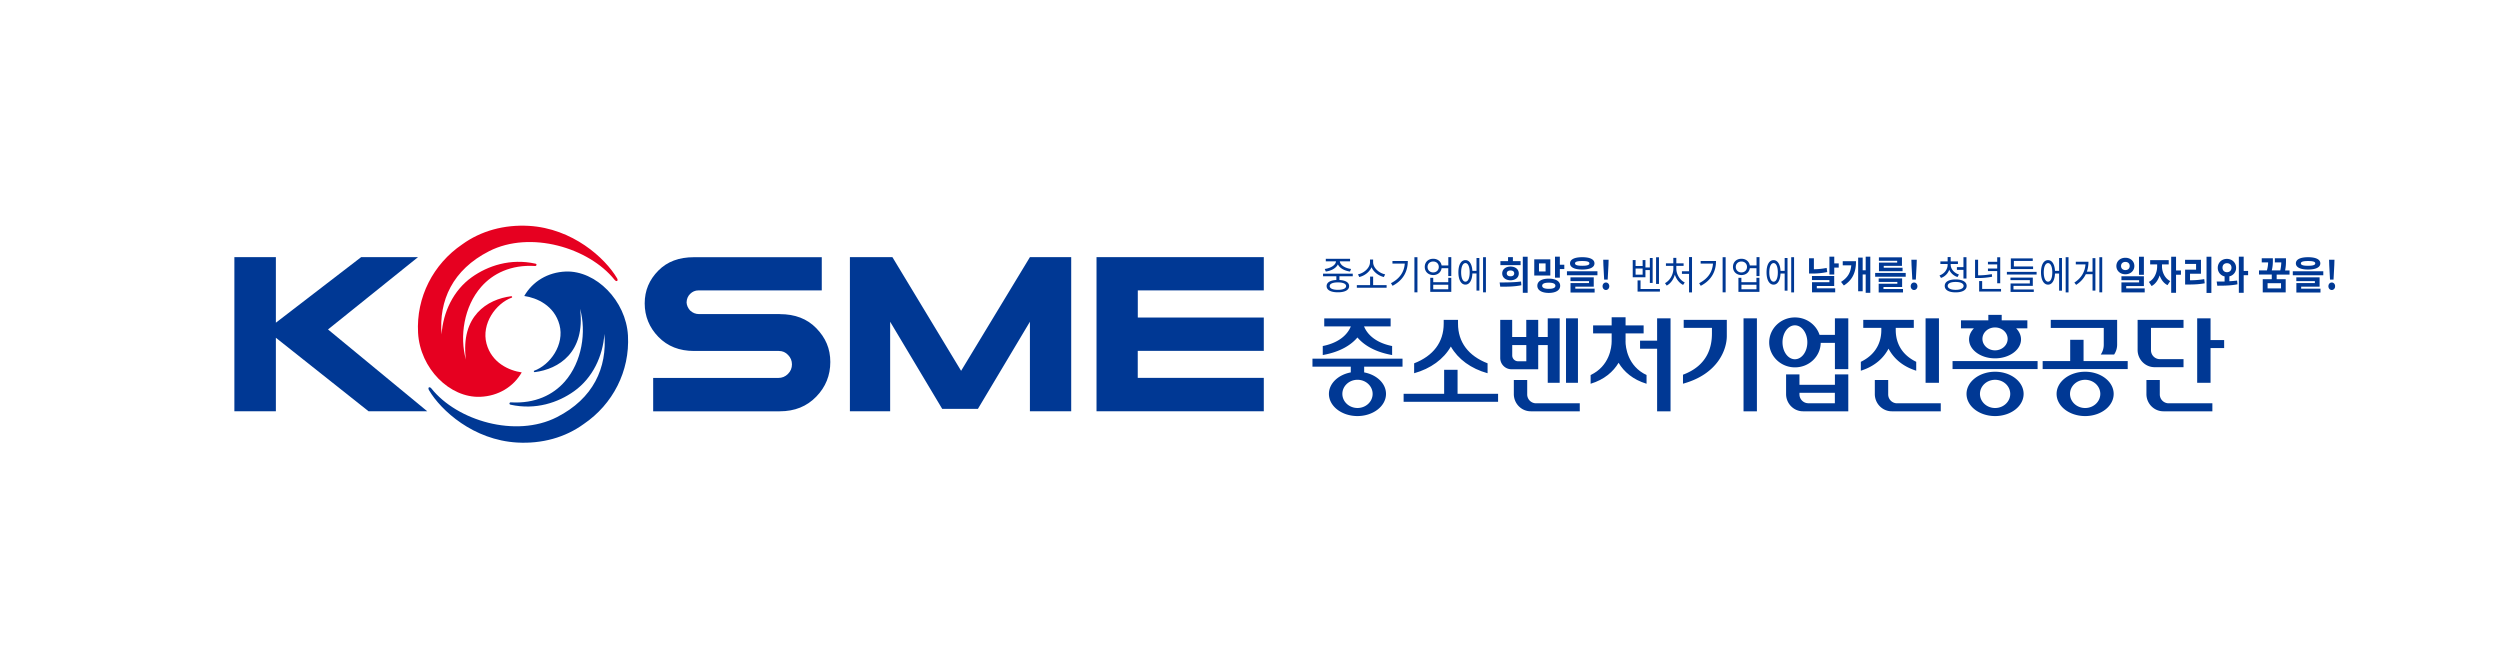 <svg xmlns="http://www.w3.org/2000/svg" width="288" height="77" fill="none"><g clip-path="url(#a)"><path fill="#003894" d="M154.303 31.822v.432c.704.04 1.116.284 1.116.703 0 .458-.488.716-1.293.716-.806 0-1.3-.251-1.3-.716 0-.419.418-.67 1.122-.703v-.432h-1.534v-.296h3.424v.296h-1.535Zm-1.693-.838c.66-.084 1.268-.432 1.294-.877h-1.173v-.296h2.796v.296h-1.179c.031.445.634.793 1.293.877l-.12.297c-.622-.084-1.186-.38-1.395-.826-.21.445-.774.748-1.395.826l-.121-.297Zm1.516 1.548c-.596 0-.945.155-.945.425 0 .271.349.432.945.432s.945-.16.945-.432c0-.27-.356-.425-.945-.425ZM159.738 32.847v.303h-3.431v-.303h1.528v-.986h.349v.986h1.56-.006Zm-.317-.935c-.577-.129-1.173-.548-1.421-1.128-.247.58-.837 1-1.414 1.128l-.146-.31c.66-.128 1.383-.721 1.383-1.392v-.31h.361v.31c0 .67.723 1.27 1.383 1.393l-.146.31ZM162.179 30.067c0 1.168-.501 2.2-1.756 2.857l-.184-.303c1.014-.522 1.522-1.296 1.591-2.257h-1.42v-.297h1.769Zm1.11-.438v4.05h-.349v-4.05h.349ZM167.189 29.63v2.173h-.349v-.91h-.767c-.07.477-.45.793-.964.793-.564 0-.977-.38-.977-.941 0-.561.413-.935.977-.935.507 0 .888.31.964.774h.773v-.961h.349l-.006.006Zm-1.44 1.122c0-.368-.272-.626-.646-.626-.375 0-.647.258-.647.625 0 .368.272.632.647.632.374 0 .646-.264.646-.631Zm1.091 1.25h.349v1.619h-2.423v-1.619h.343v.51h1.731v-.51Zm0 .8h-1.731v.522h1.731v-.522ZM170.093 29.72h.33v3.758h-.33v-1.973h-.475c-.032.793-.337 1.284-.799 1.284-.495 0-.812-.542-.812-1.42 0-.876.317-1.405.812-1.405.456 0 .76.477.799 1.238h.475V29.72Zm-.786 1.65c0-.651-.197-1.064-.488-1.064-.292 0-.495.413-.495 1.064s.19 1.077.495 1.077c.304 0 .488-.413.488-1.077Zm1.871-1.741v4.05h-.33v-4.05h.33ZM172.763 32.538c.71 0 1.643 0 2.461-.11l.038.433c-.863.174-1.744.168-2.435.161l-.07-.483h.006Zm2.41-1.992h-2.327v-.464h.881v-.458h.558v.458h.888v.464Zm-1.161.161c.558 0 .952.316.952.793 0 .477-.394.787-.952.787-.558 0-.957-.322-.957-.787 0-.464.393-.793.957-.793Zm0 .451c-.26 0-.431.117-.431.336 0 .22.171.335.431.335s.425-.116.425-.335c0-.22-.171-.335-.425-.335Zm1.973-1.586v4.16h-.558v-4.16h.558ZM178.597 31.739h-1.851v-1.864h1.851v1.864Zm1.135 1.18c0 .522-.507.825-1.312.825-.806 0-1.319-.31-1.319-.825 0-.516.507-.819 1.319-.819.811 0 1.312.31 1.312.819Zm-1.68-2.573h-.761v.929h.761v-.929Zm1.129 2.573c0-.239-.267-.355-.761-.355-.495 0-.761.116-.761.355s.272.355.761.355c.488 0 .761-.11.761-.355Zm1.027-2.412v.49h-.514v.987h-.558v-2.412h.558v.929h.514v.006ZM184.025 31.25v.464h-3.513v-.465h3.513Zm-3.158-.91c0-.458.52-.71 1.408-.71.888 0 1.408.252 1.408.71 0 .458-.52.71-1.408.71-.888 0-1.408-.252-1.408-.71Zm.609 2.915h2.226v.445h-2.778v-1.09h2.131v-.22h-2.137v-.438h2.682v1.07h-2.124v.233Zm-.032-2.915c0 .194.267.277.825.277.558 0 .83-.083.83-.277 0-.193-.266-.27-.83-.27-.565 0-.825.083-.825.27ZM184.615 32.976c0-.245.165-.432.387-.432s.387.187.387.432-.171.432-.387.432-.387-.187-.387-.432Zm.095-2.43-.019-.626h.622l-.019.625-.089 1.664h-.406l-.089-1.664ZM189.555 31.939h-1.465v-1.98h.33v.684h.812v-.684h.323v.851h.508v-1.09h.323v2.87h-.323v-1.477h-.508v.832-.006Zm-.323-1.006h-.812v.71h.812v-.71Zm1.991 2.36v.303h-2.575V32.3h.343v.993h2.232Zm-.108-.587h-.336v-3.07h.336v3.07ZM193.112 30.94c0 .67.413 1.334.971 1.598l-.191.284c-.431-.213-.78-.651-.951-1.18-.158.567-.507 1.032-.938 1.257l-.197-.283c.558-.284.964-.974.964-1.677v-.31h-.856v-.296h.85v-.625h.348v.625h.838v.297h-.838v.31Zm1.808-1.316v4.062h-.343v-2.134h-.818v-.303h.818v-1.632h.343v.007ZM197.685 30.07c0 1.166-.501 2.198-1.757 2.856l-.184-.303c1.015-.522 1.522-1.296 1.592-2.257h-1.421v-.297h1.77Zm1.109-.44v4.05h-.348v-4.05h.348ZM202.695 29.63v2.173h-.349v-.91h-.767c-.07.477-.444.793-.964.793-.565 0-.977-.38-.977-.941 0-.561.412-.935.977-.935.507 0 .888.31.964.774h.773v-.961h.349l-.006.006Zm-1.44 1.122c0-.368-.272-.626-.647-.626-.374 0-.646.258-.646.625 0 .368.272.632.646.632.375 0 .647-.264.647-.631Zm1.091 1.25h.342v1.619h-2.422v-1.619h.342v.51h1.732v-.51h.006Zm0 .8h-1.731v.522h1.731v-.522ZM205.593 29.721h.329v3.76h-.329v-1.974h-.476c-.032.793-.336 1.284-.799 1.284-.495 0-.812-.542-.812-1.42 0-.876.317-1.405.812-1.405.457 0 .761.477.799 1.238h.476v-1.483Zm-.787 1.65c0-.65-.196-1.063-.488-1.063s-.495.413-.495 1.064.191 1.077.495 1.077.488-.413.488-1.077Zm1.871-1.74v4.05h-.33v-4.05h.33ZM210.495 31.34a8.317 8.317 0 0 1-1.763.174h-.33v-1.76h.558v1.263a7.561 7.561 0 0 0 1.471-.154l.064.477Zm-1.193 1.876h2.112v.464h-2.67v-1.173h2.004v-.245h-2.01v-.47h2.562v1.153h-2.004v.271h.006Zm2.518-2.87v.484h-.514v.793h-.558v-2.057h.558v.78h.514ZM213.811 30.089c0 1.167-.317 2.115-1.401 2.798l-.324-.412c.78-.49 1.11-1.09 1.18-1.91h-.983v-.476h1.528Zm1.649-.516v4.159h-.533v-2.115h-.348v1.934h-.52v-3.875h.52v1.457h.348v-1.567h.533v.007ZM219.538 31.444v.432h-3.52v-.432h3.52Zm-2.562 1.85h2.251v.4h-2.803v-1.006h2.15v-.213h-2.15v-.4h2.701v.987h-2.149v.232Zm1.585-3.25h-2.112v-.4h2.657v.98h-2.099v.22h2.169v.4h-2.72v-.993h2.099v-.207h.006ZM220.114 32.978c0-.245.165-.432.387-.432s.387.187.387.432-.171.432-.387.432-.387-.187-.387-.432Zm.095-2.43-.019-.626h.622l-.019.625-.089 1.664h-.406l-.089-1.664ZM225.504 31.913a1.538 1.538 0 0 1-.951-.838 1.527 1.527 0 0 1-.951.942l-.171-.284c.558-.2.938-.697.938-1.245v-.077h-.837v-.297h.837v-.503h.349v.503h.837v.297h-.837v.077c0 .503.393.955.951 1.135l-.158.284-.007.006Zm1.053 1.02c0 .476-.482.747-1.268.747-.787 0-1.256-.27-1.256-.748 0-.477.482-.741 1.256-.741.773 0 1.268.27 1.268.741Zm-.349 0c0-.278-.342-.452-.919-.452s-.913.174-.913.451.342.458.913.458c.57 0 .919-.174.919-.458Zm-.019-2.148V29.63h.349v2.456h-.349v-.999h-.754v-.31h.754v.007ZM229.487 31.88a8.485 8.485 0 0 1-1.674.149h-.286V29.92h.349v1.8c.52 0 1.015-.04 1.579-.142l.038.31-.006-.007Zm1.033 1.406v.303h-2.523v-1.212h.348v.91h2.175Zm-.443-2.057h-1.066v-.296h1.066v-.477h-1.066v-.297h1.066v-.522h.348v2.998h-.348V31.23ZM234.617 31.32v.303h-3.425v-.303h3.425Zm-2.664 2.024h2.34v.29h-2.676v-.98h2.22v-.386h-2.232v-.29h2.574v.954h-2.226v.412Zm2.258-2.347h-2.562v-1.231h2.524v.296h-2.175v.632h2.213v.303ZM237.21 29.721h.33v3.76h-.33v-1.974h-.475c-.032.793-.336 1.284-.799 1.284-.495 0-.812-.542-.812-1.42 0-.876.317-1.405.812-1.405.456 0 .761.477.799 1.238h.475v-1.483Zm-.786 1.65c0-.65-.197-1.063-.488-1.063-.292 0-.495.413-.495 1.064s.19 1.077.495 1.077c.304 0 .488-.413.488-1.077Zm1.871-1.74v4.05h-.33v-4.05h.33ZM241.06 29.74h.33v3.74h-.33v-1.889h-.774c-.228.47-.589.89-1.116 1.225l-.203-.264c.812-.522 1.218-1.245 1.281-2.096h-1.116v-.303h1.459c0 .4-.057.78-.184 1.142h.653V29.74Zm1.116-.11v4.05h-.33v-4.05h.33ZM244.846 31.597c-.596 0-1.04-.4-1.04-.954 0-.555.45-.948 1.04-.948.589 0 1.033.4 1.033.948 0 .548-.444.954-1.033.954Zm0-.484c.285 0 .494-.174.494-.47 0-.297-.209-.471-.494-.471-.286 0-.501.174-.501.47 0 .297.215.471.501.471Zm2.225 2.109v.464h-2.682v-1.154h2.036v-.251h-2.036v-.458h2.587v1.135h-2.035v.264h2.13Zm-.095-1.567h-.564v-2.083h.564v2.083ZM249.062 30.694c0 .632.311 1.367.945 1.683l-.31.471c-.432-.213-.736-.626-.907-1.122-.171.542-.488 1-.926 1.225l-.311-.477c.634-.316.951-1.096.951-1.786v-.232h-.805v-.49h2.137v.49h-.774V30.694Zm2.182.955h-.564v2.082h-.559v-4.159h.559v1.587h.564v.49ZM252.297 32.287c.59 0 1.078-.039 1.63-.135l.057.483c-.635.116-1.205.142-1.909.142h-.349v-1.709h1.262v-.664h-1.268v-.477h1.832v1.605h-1.262v.749l.007.006Zm2.454-2.715v4.172h-.558v-4.172h.558ZM256.831 32.397c.304-.013.596-.04.882-.078l.044.432c-.812.162-1.674.162-2.327.162l-.07-.484h.913v-.587a.995.995 0 0 1-.786-.993c0-.593.456-1.025 1.052-1.025.596 0 1.059.432 1.059 1.025a.984.984 0 0 1-.773.987v.567l.006-.006Zm-.285-1.039c.298 0 .52-.193.52-.522s-.222-.516-.52-.516c-.298 0-.514.187-.514.516s.222.522.514.522Zm2.435.342h-.508v2.031h-.558v-4.159h.558v1.638h.508v.49ZM262.272 31.628v.536h1.04v1.521h-2.644v-1.521h1.04v-.536h-1.472v-.477h.913c.108-.387.134-.683.14-.922h-.736v-.477h1.281v.239c0 .277 0 .657-.126 1.16h.982c.083-.38.108-.677.115-.922h-.742v-.477h1.281v.264c0 .29 0 .658-.102 1.142h.514v.477h-1.49l.006-.007Zm.501 1h-1.547v.593h1.547v-.593ZM267.643 31.25v.464h-3.513v-.465h3.513Zm-3.158-.91c0-.458.52-.71 1.408-.71.888 0 1.408.252 1.408.71 0 .458-.52.71-1.408.71-.888 0-1.408-.252-1.408-.71Zm.609 2.915h2.226v.445h-2.778v-1.09h2.131v-.22h-2.137v-.438h2.682v1.07h-2.124v.233Zm-.032-2.915c0 .194.266.277.824.277.558 0 .831-.083.831-.277 0-.193-.266-.27-.831-.27-.564 0-.824.083-.824.27ZM268.233 32.976c0-.245.165-.432.387-.432s.387.187.387.432-.172.432-.387.432c-.216 0-.387-.187-.387-.432Zm.095-2.43-.019-.626h.621l-.019.625-.088 1.664h-.406l-.089-1.664ZM240.026 39.148h-1.541v2.444h-3.171v.922h9.798v-.922h-5.086v-2.444ZM254.656 39.174v-2.502h-1.541V44.1h1.541v-4.004h1.566v-.922h-1.566ZM193.962 37.774h3.253v.645c0 1.45-.431 3.67-3.335 4.746v1.038c4.058-1.115 5.048-3.966 5.048-5.494v-1.863h-4.966v.928ZM251.542 42.294v-.922h-2.733a1.022 1.022 0 0 1-1.015-1.032v-2.566h3.748v-.922h-5.289v3.462c0 1.096.876 1.986 1.954 1.986h3.335v-.006Z"/><path fill="#003894" d="M242.353 39.715c0 .419-.126.806-.348 1.128h1.541a2.03 2.03 0 0 0 .348-1.128v-2.863h-7.647v.922h6.106V39.715ZM248.809 45.428v-1.65h-1.541v1.618c0 1.096.875 1.986 1.953 1.986h5.644v-.922h-5.041a1.022 1.022 0 0 1-1.015-1.032ZM240.21 42.824c-1.814 0-3.291 1.142-3.291 2.554s1.471 2.553 3.291 2.553c1.82 0 3.285-1.141 3.285-2.553s-1.471-2.554-3.285-2.554Zm0 4.179c-.964 0-1.744-.729-1.744-1.625 0-.897.78-1.625 1.744-1.625s1.744.728 1.744 1.625c0 .896-.78 1.625-1.744 1.625ZM167.912 42.603h-1.547v2.76h-4.668v.922h10.882v-.922h-4.667v-2.76ZM151.19 42.242h4.42v.658c-1.446.271-2.518 1.277-2.518 2.476 0 1.413 1.472 2.554 3.285 2.554 1.814 0 3.291-1.142 3.291-2.554 0-1.206-1.071-2.205-2.517-2.476v-.658h4.42v-.922h-10.375v.922h-.006Zm6.937 3.134c0 .897-.78 1.625-1.743 1.625-.964 0-1.744-.728-1.744-1.625 0-.896.78-1.625 1.744-1.625.963 0 1.743.729 1.743 1.625ZM229.836 42.824c-1.814 0-3.292 1.142-3.292 2.554s1.472 2.553 3.292 2.553c1.82 0 3.284-1.141 3.284-2.553s-1.471-2.554-3.284-2.554Zm0 4.179c-.964 0-1.744-.729-1.744-1.625 0-.897.78-1.625 1.744-1.625.963 0 1.743.728 1.743 1.625 0 .896-.78 1.625-1.743 1.625ZM234.731 41.592h-9.797v.922h9.797v-.922ZM226.836 39.096c0 1.206 1.338 2.186 2.993 2.186 1.655 0 2.993-.98 2.993-2.186 0-.47-.209-.91-.558-1.27h1.288v-.923h-2.956v-.631h-1.541v.631h-3.151v.922h1.49c-.349.362-.558.794-.558 1.27Zm2.993 1.264c-.805 0-1.452-.593-1.452-1.322 0-.729.647-1.316 1.452-1.316.805 0 1.452.587 1.452 1.316 0 .729-.653 1.322-1.452 1.322ZM223.368 36.672h-1.541V44.1h1.541v-7.428ZM211.376 38.58h-1.763c-.381-1.167-1.503-2.012-2.835-2.012-1.642 0-2.967 1.29-2.967 2.876 0 1.587 1.331 2.876 2.967 2.876 1.636 0 2.936-1.257 2.968-2.818h1.636v3.025h1.541v-5.855h-1.541v1.908h-.006Zm-4.604 2.805c-.793 0-1.427-.87-1.427-1.954 0-1.083.641-1.953 1.427-1.953s1.433.87 1.433 1.953c0 1.084-.64 1.954-1.433 1.954ZM217.52 45.428v-1.65h-1.541v1.618c0 1.096.876 1.986 1.954 1.986h5.643v-.922h-5.041a1.022 1.022 0 0 1-1.015-1.032ZM175.934 45.428v-1.65h-1.541v1.618c0 1.096.875 1.986 1.953 1.986h5.644v-.922h-5.041a1.022 1.022 0 0 1-1.015-1.032ZM211.376 44.332h-4.078v-1.2h-1.541v2.264c0 1.096.875 1.986 1.953 1.986h5.213v-4.25h-1.541v1.2h-.006Zm-3.063 2.122a1.027 1.027 0 0 1-1.015-1.032v-.168h4.078v1.2h-3.063ZM217.559 40.166c.526.993 1.477 1.999 3.19 2.54v-1.025c-2.144-1.038-2.359-2.818-2.359-3.656v-.251h2.08v-.922h-5.822v.922h2.08v.251c0 .832-.209 2.612-2.359 3.656v1.026c1.712-.542 2.664-1.548 3.19-2.541ZM156.377 38.877c.659.773 1.858 1.644 3.995 2.024v-1.038c-2.226-.445-2.987-1.644-3.234-2.263h3.063v-.922h-7.648v.922h3.063c-.247.625-1.008 1.818-3.234 2.263v1.038c2.137-.38 3.335-1.244 3.995-2.024ZM202.396 36.672h-1.541v10.71h1.541v-10.71ZM177.202 42.54v-2.792h1.097V44.1h1.376v-7.428h-1.376v2.154h-1.097v-1.974h-1.376v1.974h-1.623v-1.974h-1.376v4.379a1.3 1.3 0 0 0 1.287 1.309h3.088Zm-2.327-.922a.671.671 0 0 1-.666-.677v-1.187h1.623v1.864h-.957ZM181.78 36.672h-1.376V44.1h1.376v-7.428ZM190.899 39.245h-1.965v.928h1.965v7.21h1.548V36.672h-1.548v2.573Z"/><path fill="#003894" d="M187.266 39.322v-.916h2.08v-.922h-2.08v-.935h-1.604v.935h-2.137v.922h2.137v.916c0 .683-.241 2.856-2.423 3.881v1.006c1.579-.477 2.613-1.392 3.222-2.418.608 1.026 1.642 1.941 3.221 2.418v-1.006c-2.175-1.018-2.422-3.198-2.422-3.881M167.138 39.92c.825 1.452 2.328 2.554 4.23 3.077v-1.142c-2.2-.857-3.405-2.424-3.405-4.571v-.432h-1.649v.432c0 2.147-1.205 3.714-3.405 4.571v1.142c1.896-.523 3.405-1.625 4.229-3.076ZM118.646 47.375v-10.31l-5.993 10.04h-4.109l-5.999-10.04v10.31h-4.636V29.623h4.896l7.914 13.096 7.927-13.096h4.756v17.752h-4.756ZM89.83 36.182h-9.309c-.387 0-.73-.142-1.02-.412-.248-.278-.388-.587-.407-.929.013-.406.153-.729.406-.98.266-.264.584-.406.958-.406h14.21V29.63H79.945c-1.731 0-3.082.51-4.096 1.535-1.053 1.057-1.58 2.308-1.58 3.785 0 1.476.527 2.779 1.58 3.862 1.052 1.084 2.422 1.619 4.096 1.619h9.778c.432 0 .774.154 1.066.464.292.297.444.664.444 1.083 0 .42-.152.794-.457 1.096-.304.31-.678.465-1.122.465H75.245v3.843H89.83c1.719 0 3.114-.561 4.205-1.69 1.078-1.109 1.617-2.443 1.617-3.991 0-1.547-.54-2.786-1.617-3.895-1.053-1.083-2.448-1.618-4.205-1.618M145.59 33.453v-3.83h-19.271v17.752h19.271v-3.843h-14.521v-3.114h14.521V36.58h-14.515v-3.128h14.515ZM49.423 44.952c1.37 2.334 5.117 5.745 10.159 6.029 2.84.16 5.523-.574 7.673-2.141 3.336-2.264 5.314-6.08 5.086-10.189-.222-4.004-3.685-7.505-7.172-7.37-2.061.084-3.811 1.135-4.775 2.818 1.445.206 3.462 1.09 4.058 3.32.603 2.27-1.059 4.63-2.942 5.301-.032.065 0 .162.101.149 2.74-.349 5.853-2.264 5.213-7.3.742 2.65.234 6.113-1.763 8.39-1.326 1.515-3.406 2.56-6.215 2.392-.165-.013-.234.226-.031.27 2.904.639 5.491-.244 7.33-1.56 2.125-1.515 3.31-4.03 3.482-6.596.33 3.9-1.269 7.454-5.48 9.595-4.749 2.418-11.496.393-14.439-3.296-.228-.29-.469-.129-.285.188Z"/><path fill="#E60020" d="M71.08 32.049c-1.37-2.328-5.118-5.739-10.16-6.03-2.84-.16-5.523.575-7.673 2.135-3.335 2.264-5.314 6.081-5.086 10.189.229 4.12 3.66 7.512 7.166 7.37 2.061-.084 3.811-1.135 4.775-2.812-1.44-.206-3.462-1.09-4.058-3.32-.603-2.27 1.059-4.63 2.942-5.307.038-.065 0-.162-.101-.149-2.74.349-5.853 2.264-5.213 7.3-.742-2.65-.235-6.113 1.77-8.39 1.325-1.508 3.405-2.566 6.208-2.392.164.013.24-.225.031-.27-2.898-.639-5.491.25-7.33 1.56-2.125 1.515-3.31 4.03-3.482 6.596-.33-3.9 1.268-7.454 5.48-9.595 4.749-2.418 11.496-.393 14.445 3.296.234.29.47.129.285-.188"/><path fill="#003894" d="m37.787 37.954 11.427 9.421h-6.76L31.781 38.91v8.466H27V29.623h4.781v7.551l9.823-7.551h6.55l-10.367 8.331Z"/></g><defs><clipPath id="a"><path fill="#fff" d="M27 26h242v25H27z"/></clipPath></defs></svg>